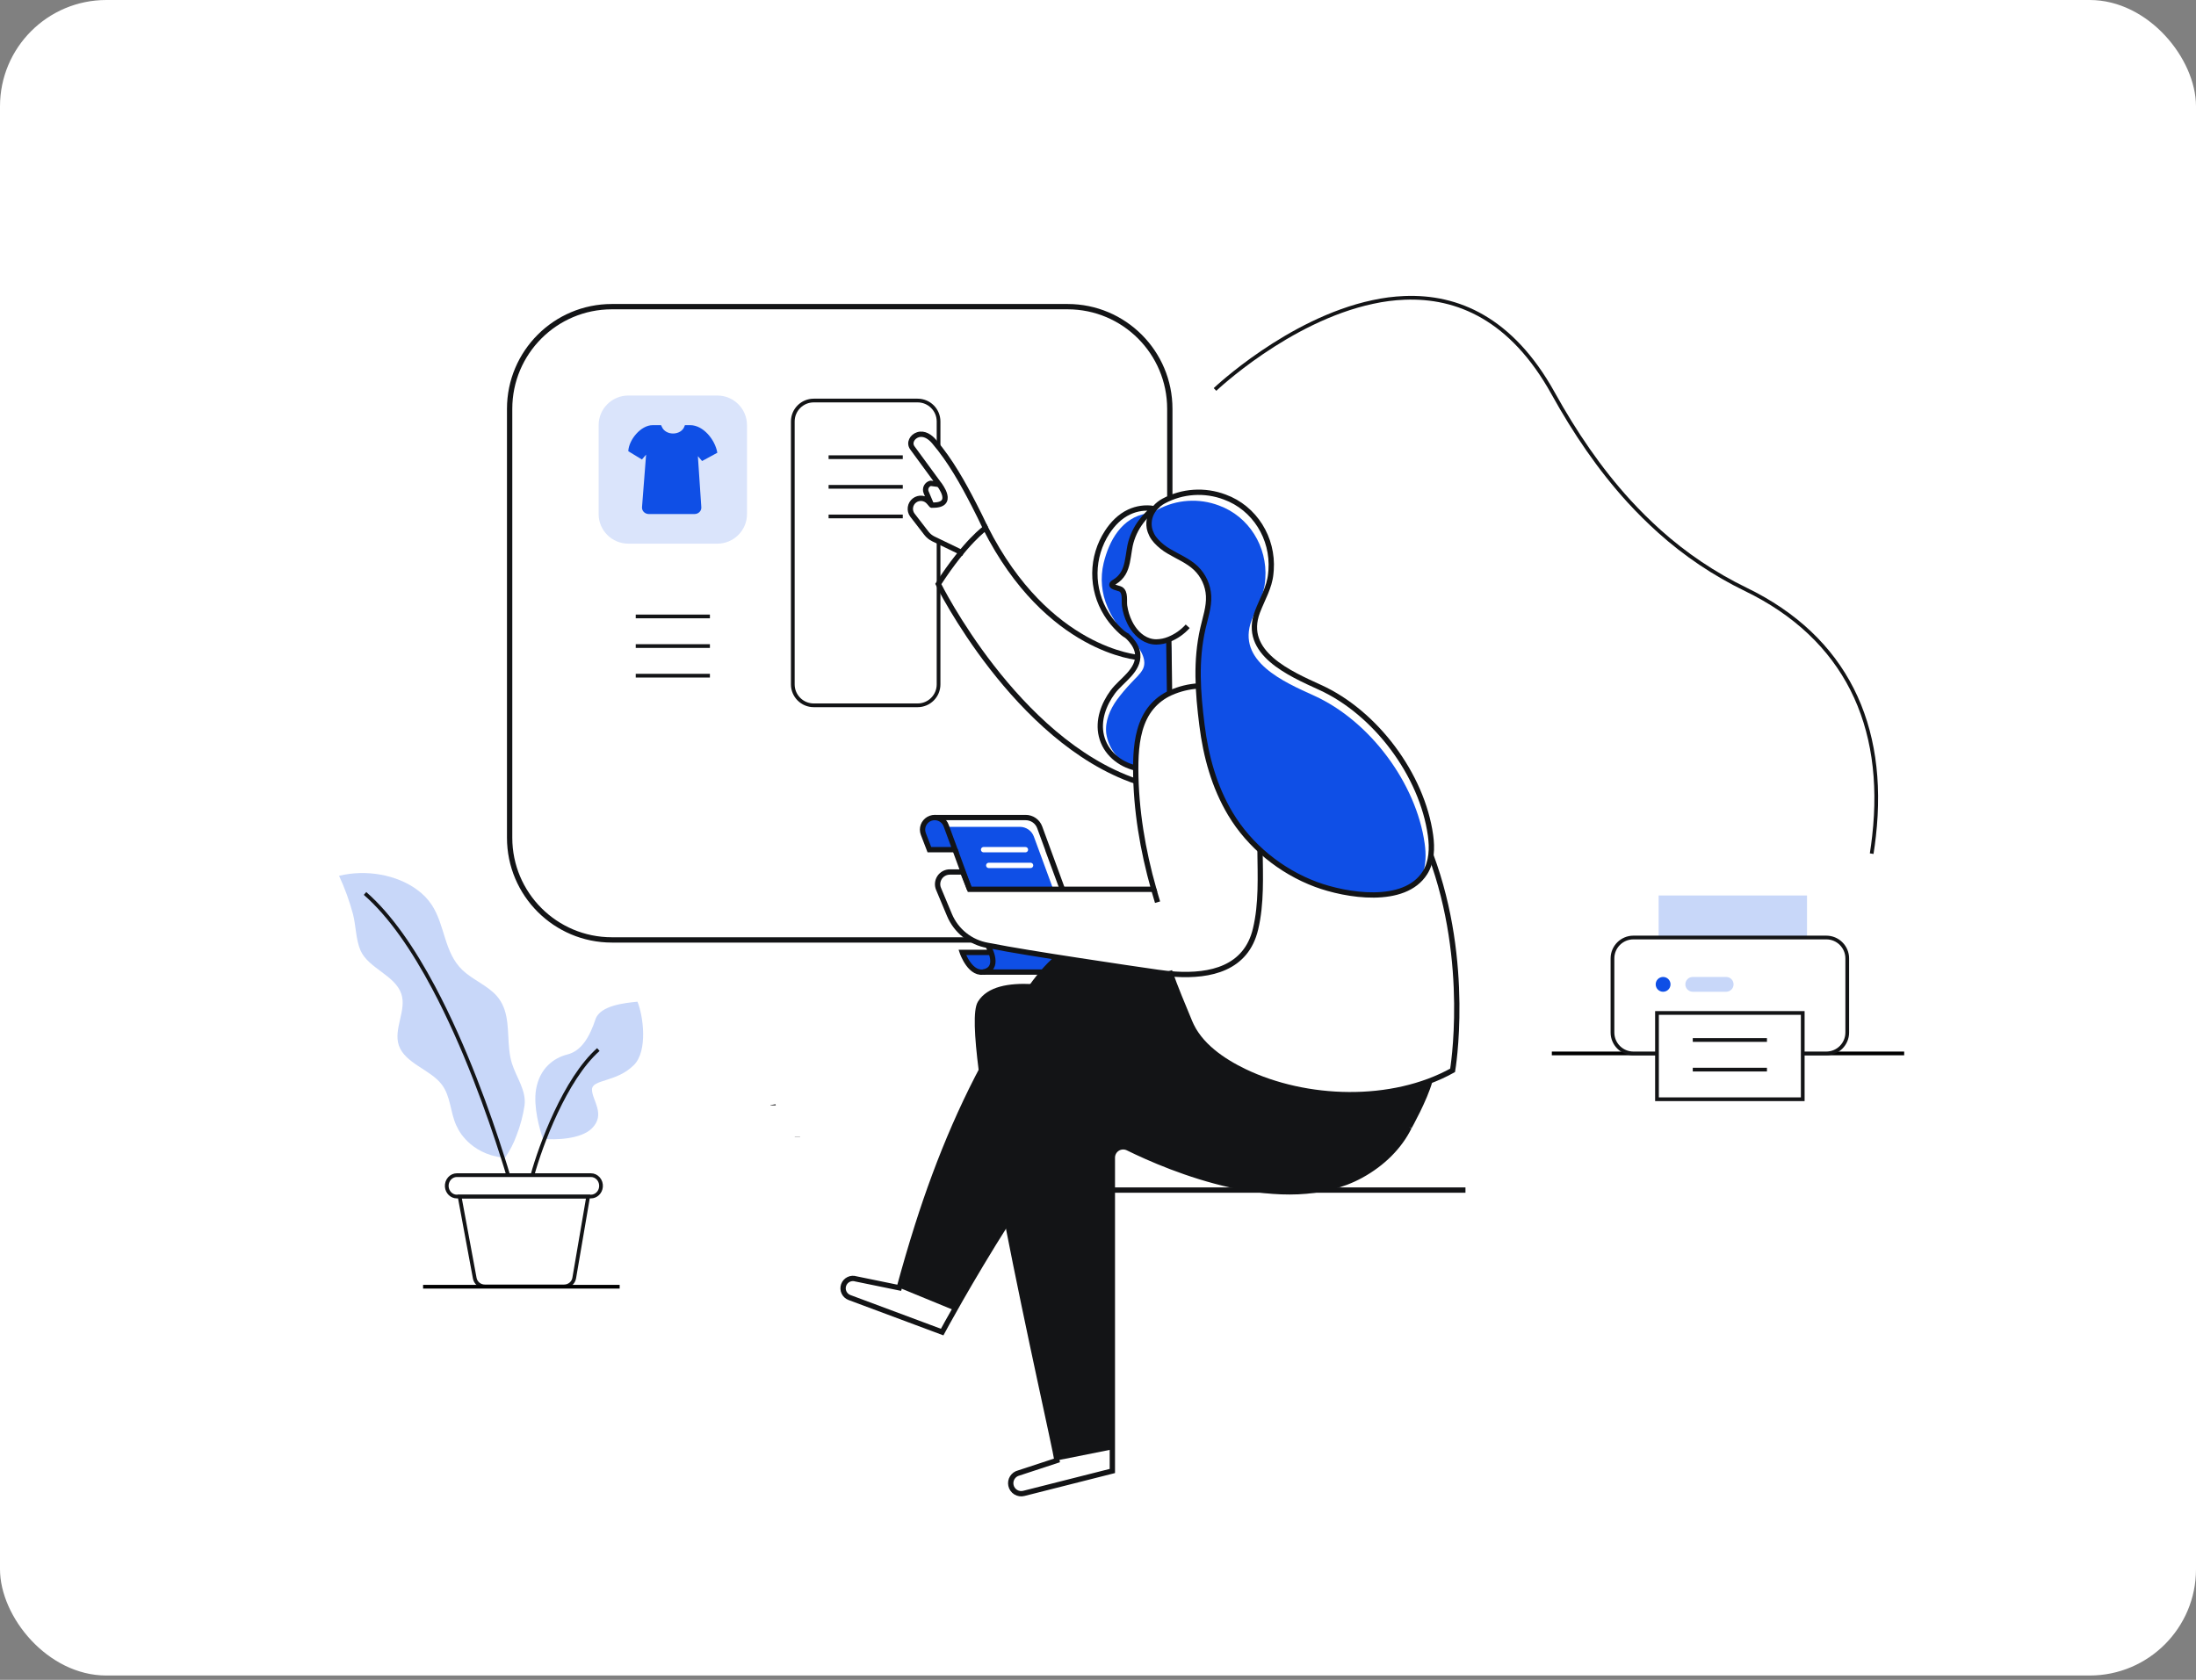 <svg width="413" height="316" viewBox="0 0 413 316" fill="none" xmlns="http://www.w3.org/2000/svg">
<rect x="0" y="0" width="413" height="316" fill="#808080" stroke="none"/>
<rect width="413" height="315.184" rx="20" fill="white"/>
<mask id="mask0_1360_851" style="mask-type:alpha" maskUnits="userSpaceOnUse" x="0" y="0" width="413" height="316">
<rect width="413" height="315.184" rx="20" fill="#FBFAFB"/>
</mask>
<g mask="url(#mask0_1360_851)">
</g>
<path d="M156.794 222.593H156.79L156.794 222.602V222.593Z" fill="white"/>
<path d="M156.779 222.578C156.717 222.523 156.664 222.486 156.602 222.431C156.654 222.478 156.717 222.531 156.772 222.586C156.772 222.586 156.772 222.586 156.787 222.586L156.779 222.578Z" fill="white"/>
<path d="M156.77 222.603C156.77 222.553 156.777 222.503 156.793 222.455C156.777 222.548 156.77 222.603 156.77 222.603Z" fill="white"/>
<path d="M152.216 216.6C152.216 216.56 152.201 216.523 152.194 216.475" stroke="#131416" stroke-miterlimit="10"/>
<path d="M156.794 222.555V222.592" stroke="#131416" stroke-miterlimit="10"/>
<path d="M359.512 217.214C359.512 245.079 321.846 262.493 231.864 262.493H113.981C82.593 262.493 24 257.617 24 236.718C24 215.819 40.741 199.797 102.123 199.797C163.506 199.797 153.043 156.607 192.105 156.607C231.167 156.607 359.512 178.899 359.512 217.214Z" fill="white"/>
<path d="M86.436 225.083L89.286 240.45C89.365 240.882 89.6 241.272 89.948 241.553C90.296 241.835 90.736 241.989 91.19 241.988H106.083C106.541 241.988 106.985 241.831 107.334 241.545C107.684 241.259 107.917 240.863 107.991 240.427L110.617 225.083H86.436Z" stroke="#131416" stroke-width="0.7" stroke-miterlimit="10"/>
<path d="M84.025 223.234C84.064 223.737 84.28 224.208 84.631 224.55C84.981 224.892 85.441 225.083 85.918 225.083H111.136C111.608 225.083 112.064 224.896 112.413 224.559C112.763 224.222 112.981 223.76 113.027 223.262C113.052 222.983 113.022 222.701 112.938 222.435C112.854 222.169 112.719 221.925 112.541 221.717C112.363 221.51 112.146 221.344 111.904 221.23C111.662 221.117 111.401 221.058 111.136 221.058H85.918C85.655 221.058 85.396 221.116 85.155 221.227C84.915 221.339 84.699 221.502 84.521 221.707C84.344 221.911 84.208 222.153 84.122 222.415C84.037 222.678 84.003 222.956 84.025 223.234Z" stroke="#131416" stroke-width="0.7" stroke-miterlimit="10"/>
<path d="M94.951 217.828C94.82 217.814 94.691 217.794 94.562 217.766L94.557 217.763C88.25 217.008 86.108 212.286 86.108 212.286C85.996 212.096 85.896 211.899 85.809 211.696C84.656 209.177 84.783 206.206 83.035 203.953C80.883 201.179 76.16 200.02 75.008 196.65C73.962 193.523 76.523 190.019 75.469 186.941C74.298 183.462 69.281 182.147 67.805 178.798C66.906 176.725 66.954 174.146 66.379 171.932C65.715 169.468 64.841 167.065 63.767 164.749C68.96 163.485 74.626 164.593 78.375 167.32C79.491 168.105 80.45 169.091 81.204 170.227C83.738 174.1 83.495 179.167 86.986 182.498C88.888 184.299 91.721 185.404 93.415 187.341C93.974 187.973 94.416 188.701 94.719 189.49C94.763 189.547 94.774 189.614 94.782 189.66C94.83 189.768 94.882 189.87 94.899 189.966C95.934 193.082 95.276 196.763 96.261 199.986C97.079 202.64 99.024 205.144 98.648 207.96C98.362 209.854 97.869 211.712 97.177 213.5C96.63 215.035 95.882 216.49 94.951 217.828Z" fill="#C8D7F9"/>
<path d="M95.53 220.921C95.255 219.971 94.93 218.931 94.56 217.781C91.978 209.627 87.476 196.892 81.545 185.755C77.786 178.688 73.452 172.26 68.651 168.071" stroke="#131416" stroke-width="0.7" stroke-miterlimit="10"/>
<path d="M119.229 200.335C121.86 197.69 120.983 191.076 119.887 188.431C117.694 188.651 112.87 189.092 111.993 191.738C110.896 195.044 109.362 197.69 106.731 198.351C104.1 199.012 101.468 200.997 100.81 204.965C100.284 208.14 101.468 212.462 102.126 214.225C104.319 214.446 109.23 214.357 111.335 212.241C113.966 209.595 111.335 206.95 111.335 204.965C111.335 202.981 115.94 203.642 119.229 200.335Z" fill="#C8D7F9"/>
<path d="M100.139 221.058C101.66 215.499 106.27 202.991 112.531 197.432" stroke="#131416" stroke-width="0.7" stroke-miterlimit="10"/>
<path d="M116.538 242.048H79.569" stroke="black" stroke-width="0.7"/>
<path d="M113.827 59.079H199.932C209.863 59.079 217.914 67.172 217.914 77.155V158.733C217.914 168.716 209.863 176.809 199.932 176.809H113.827C103.897 176.809 95.846 168.716 95.846 158.733V77.155C95.846 67.172 103.897 59.079 113.827 59.079Z" fill="white"/>
<path d="M115.07 57.685H200.782C211.399 57.685 220.006 66.293 220.006 76.91V157.584C220.006 168.202 211.399 176.809 200.782 176.809H115.07C104.453 176.809 95.846 168.202 95.846 157.584V76.91C95.846 66.293 104.453 57.685 115.07 57.685Z" stroke="#131416" stroke-miterlimit="10"/>
<path d="M119.562 115.958H133.512" stroke="#131416" stroke-width="0.7"/>
<path d="M119.562 121.531H133.512" stroke="#131416" stroke-width="0.7"/>
<path d="M119.562 127.104H133.512" stroke="#131416" stroke-width="0.7"/>
<path d="M172.574 75.345H153.043C150.867 75.345 149.102 77.107 149.102 79.281V128.741C149.102 130.915 150.867 132.677 153.043 132.677H172.574C174.751 132.677 176.515 130.915 176.515 128.741V79.281C176.515 77.107 174.751 75.345 172.574 75.345Z" fill="white" stroke="#131416" stroke-width="0.7"/>
<path d="M155.833 86.003H169.784" stroke="#131416" stroke-width="0.7"/>
<path d="M155.833 91.576H169.784" stroke="#131416" stroke-width="0.7"/>
<path d="M155.833 97.149H169.784" stroke="#131416" stroke-width="0.7"/>
<path d="M134.907 74.404H118.167C115.085 74.404 112.586 76.899 112.586 79.977V96.696C112.586 99.774 115.085 102.269 118.167 102.269H134.907C137.989 102.269 140.488 99.774 140.488 96.696V79.977C140.488 76.899 137.989 74.404 134.907 74.404Z" fill="#DAE4FB"/>
<path d="M134.907 85.169L132.041 86.724L131.25 85.808L131.897 95.426C131.907 95.589 131.88 95.753 131.82 95.907C131.76 96.061 131.667 96.201 131.547 96.32C131.427 96.439 131.282 96.534 131.122 96.599C130.961 96.663 130.789 96.697 130.613 96.697H122.025C121.85 96.697 121.676 96.663 121.515 96.597C121.354 96.532 121.209 96.436 121.089 96.316C120.969 96.196 120.876 96.053 120.817 95.898C120.757 95.743 120.733 95.579 120.744 95.414L121.512 85.521L120.729 86.436L118.167 84.881C118.167 84.862 118.167 84.845 118.167 84.828C118.276 82.736 120.506 79.978 122.74 79.978H124.328C124.374 80.061 124.415 80.147 124.449 80.235C125.155 82.028 128.138 81.965 128.737 80.168C128.759 80.102 128.782 80.037 128.806 79.978H129.81C132.313 79.978 134.494 82.786 134.894 85.102C134.901 85.127 134.905 85.149 134.907 85.169Z" fill="#0F4FE6"/>
<path d="M149.971 213.921H149.966L149.971 213.931V213.921Z" fill="white"/>
<path d="M149.957 213.907C149.894 213.852 149.842 213.815 149.779 213.76C149.831 213.807 149.894 213.86 149.949 213.914C149.949 213.914 149.949 213.914 149.964 213.914L149.957 213.907Z" fill="white"/>
<path d="M149.946 213.932C149.947 213.882 149.954 213.832 149.969 213.784C149.954 213.877 149.946 213.932 149.946 213.932Z" fill="white"/>
<path d="M145.393 207.93C145.393 207.889 145.378 207.852 145.37 207.804" stroke="#131416" stroke-miterlimit="10"/>
<path d="M149.971 213.884V213.921" stroke="#131416" stroke-miterlimit="10"/>
<path d="M158.353 242.032C158.353 242.41 158.47 242.778 158.686 243.088C158.902 243.398 159.207 243.635 159.562 243.767L176.997 250.268C176.997 250.268 177.828 248.727 179.277 246.155L189.236 229.517C191.926 243.342 194.928 257.185 196.788 265.813L198.58 274.403L191.396 276.763C190.964 276.867 190.579 277.113 190.304 277.461C190.028 277.809 189.878 278.239 189.876 278.683C189.877 278.984 189.946 279.281 190.079 279.551C190.211 279.821 190.404 280.058 190.641 280.244C190.879 280.429 191.155 280.558 191.45 280.62C191.744 280.683 192.05 280.678 192.342 280.606L208.994 276.391V272.326L209.39 272.248L209.047 224.83L225.318 220.987C227.358 221.622 229.513 222.204 231.716 222.677C231.74 222.68 231.764 222.685 231.787 222.692C237.133 224.092 242.718 224.332 248.165 223.397C248.214 223.397 248.268 223.374 248.313 223.365C248.709 223.289 249.104 223.202 249.492 223.114C249.61 223.091 249.725 223.069 249.843 223.036C250.183 222.959 250.524 222.859 250.864 222.767C251.052 222.712 251.237 222.667 251.415 222.611C251.592 222.556 251.726 222.512 251.881 222.457C254.812 221.537 257.52 220.017 259.831 217.994C261.603 216.508 263.105 214.729 264.272 212.734C264.772 211.944 265.24 211.114 265.676 210.262C268.32 205.049 268.87 203.277 268.102 203.228C269.794 202.634 271.434 201.897 273.003 201.029C273.003 201.029 276.463 180.866 268.918 160.572C269.062 159.318 269.036 158.049 268.84 156.8C267.251 145.415 258.501 133.712 248.063 128.972C242.471 126.432 233.351 122.534 236.298 114.774C237.229 112.319 238.551 110.204 238.801 107.657C238.823 107.406 238.853 107.184 238.871 106.936C239.289 100.936 235.792 95.239 230.129 93.186C228.277 92.49 226.296 92.196 224.321 92.325C222.345 92.455 220.42 93.004 218.675 93.936C218.071 94.254 217.531 94.677 217.077 95.186C215.355 95.231 213.192 95.534 212.176 96.006C210.453 96.811 209.074 98.221 208.043 99.809C206.141 102.768 205.377 106.316 205.892 109.794C206.189 111.719 206.876 113.563 207.91 115.214C208.42 116.041 209.012 116.815 209.678 117.524C210.261 118.135 211.09 119.024 211.888 119.352C211.879 119.359 211.868 119.363 211.857 119.363C211.845 119.363 211.835 119.359 211.826 119.352L212.058 123.069C207.277 121.982 194.502 117.502 185.138 99.004C184.462 97.571 183.766 96.146 183.035 94.736C180.872 90.539 178.554 86.364 175.483 82.754C174.732 81.879 173.62 81.088 172.426 81.468C171.38 81.801 170.674 82.969 171.402 83.948L176.429 90.809L174.824 90.601C174.649 90.643 174.486 90.723 174.345 90.835C174.204 90.947 174.089 91.088 174.009 91.249C173.928 91.409 173.884 91.586 173.878 91.765C173.873 91.945 173.907 92.124 173.978 92.289L174.994 94.699L174.514 94.134C174.183 93.744 173.715 93.497 173.205 93.444C172.697 93.391 172.187 93.537 171.783 93.851C171.379 94.165 171.113 94.622 171.039 95.128C170.965 95.633 171.09 96.148 171.387 96.564L174.035 99.981C174.39 100.433 174.841 100.8 175.355 101.056L180.597 103.581C179.046 105.485 177.605 107.474 176.279 109.539C179.157 115.048 182.531 120.286 186.359 125.184C192.813 133.487 202.105 142.767 213.45 146.648C213.7 153.51 214.914 160.311 216.8 166.963C210.914 166.963 205.299 166.963 199.622 166.963L195.341 155.298C195.145 154.76 194.787 154.294 194.317 153.966C193.847 153.638 193.287 153.462 192.712 153.463H175.603C175.305 153.463 175.01 153.521 174.734 153.633C174.314 153.805 173.956 154.099 173.703 154.476C173.451 154.852 173.316 155.295 173.315 155.748C173.318 156.026 173.37 156.301 173.47 156.56L174.604 159.505H174.642H179.465L181.428 165.12L180.87 163.703H178.456C178.078 163.703 177.706 163.796 177.373 163.974C177.04 164.152 176.756 164.41 176.547 164.724C176.338 165.039 176.21 165.399 176.173 165.776C176.138 166.151 176.195 166.53 176.341 166.878L178.396 171.788C179.016 173.266 179.999 174.566 181.253 175.565C182.508 176.564 183.995 177.232 185.576 177.505L185.794 177.543L186.197 178.733L185.989 178.323C186.057 178.486 186.134 178.663 186.204 178.858H180.792C180.792 178.858 181.994 182.358 184.204 182.569C184.383 182.582 184.563 182.576 184.74 182.551H195.955C195.326 183.248 194.62 184.093 193.867 185.086C190.612 185.038 185.879 185.386 184.707 187.656C184.505 187.882 184.321 188.122 184.157 188.376C183.708 189.126 183.561 190.876 183.668 193.404C183.637 196.01 183.855 198.614 184.322 201.179C183.754 202.242 183.209 203.311 182.685 204.386C181.545 206.513 180.518 208.698 179.605 210.932C179.574 210.991 179.548 211.052 179.528 211.116C176.795 217.375 174.398 223.774 172.346 230.287L172.231 230.69C170.679 235.259 169.414 239.412 168.934 241.939L160.798 240.275C160.519 240.182 160.222 240.157 159.931 240.201C159.64 240.246 159.365 240.358 159.126 240.53C158.887 240.702 158.693 240.927 158.559 241.188C158.424 241.449 158.353 241.739 158.353 242.032Z" fill="white"/>
<path d="M186.427 179.159H181.015C181.237 179.769 181.519 180.355 181.858 180.909C182.527 181.954 183.558 183.047 184.922 182.861H201.342C201.98 182.866 202.601 182.658 203.109 182.271C203.221 181.752 203.189 181.212 203.016 180.709C196.385 179.694 189.591 178.602 186.552 177.974L185.979 177.874L186.427 179.159Z" fill="#0F4FE6"/>
<path d="M173.537 156.078C173.54 156.356 173.593 156.631 173.693 156.89L174.824 159.833H179.651L181.633 165.483L182.354 167.288H198.085L194.44 157.373C194.242 156.835 193.884 156.371 193.414 156.042C192.943 155.714 192.383 155.538 191.809 155.538H174.702C174.404 155.539 174.109 155.596 173.833 155.708C173.737 155.747 173.643 155.791 173.553 155.84C173.545 155.916 173.537 156.001 173.537 156.078Z" fill="#0F4FE6"/>
<path d="M173.535 156.075C173.538 156.353 173.59 156.628 173.69 156.887L174.824 159.83H179.648L177.971 155.285C177.785 154.781 177.428 154.358 176.962 154.091C176.496 153.824 175.951 153.729 175.421 153.823C174.892 153.917 174.413 154.195 174.068 154.607C173.723 155.018 173.534 155.538 173.535 156.075Z" fill="#0F4FE6"/>
<path d="M181.017 179.159C181.017 179.159 182.569 183.714 185.388 182.734C187.141 182.131 186.878 180.388 186.419 179.148L181.017 179.159Z" fill="#0F4FE6"/>
<path d="M184.982 159.833H192.851" stroke="white" stroke-linecap="round" stroke-linejoin="round"/>
<path d="M185.954 162.791H193.819" stroke="white" stroke-linecap="round" stroke-linejoin="round"/>
<path d="M179.788 211.235C181.151 207.944 182.74 204.752 184.544 201.682C183.813 197.815 183.315 191.039 184.9 187.964C186.071 185.692 190.8 185.346 194.064 185.394C196.585 182.067 198.623 180.352 198.623 180.352C198.623 180.352 213.798 182.806 217.263 182.827C220.727 182.847 220.725 184.764 220.725 184.764C220.725 184.764 223.137 192.037 225.866 195.65C228.595 199.262 235.934 203.65 246.511 205.34C257.088 207.03 265.406 204.947 267.313 203.887C269.221 202.827 269.283 203.85 265.869 210.567C262.454 217.285 257.198 222.115 248.369 223.708C242.923 224.644 237.339 224.404 231.995 223.003C231.995 223.003 218.024 219.485 213.926 216.803C209.828 214.12 209.187 217.768 209.187 217.768L209.587 272.564L198.773 274.719L189.431 229.835L179.468 246.485L169.116 242.235C170.336 235.843 176.597 218.985 179.788 211.235Z" fill="#131416"/>
<path d="M208.051 137.965C208.272 139.487 208.92 140.916 209.921 142.085C210.689 143.066 211.666 143.863 212.782 144.418C213.044 144.545 213.316 144.648 213.595 144.728C213.595 143.861 213.611 142.978 213.658 142.118C213.836 138.896 214.487 135.54 216.542 133.063C217.53 131.879 218.778 130.938 220.189 130.312C220.149 129.718 220.101 129.127 220.063 128.533C219.956 127.515 219.961 126.489 220.079 125.472C220.211 124.856 220.287 124.228 220.304 123.598C220.282 123.01 220.367 120.755 219.901 120.267C219.124 120.591 218.292 120.76 217.451 120.767C215.565 120.753 214.068 119.598 213.06 118.12C212.688 117.999 212.303 117.928 211.913 117.91C210.772 118.08 214.178 121.148 213.067 120.8C213.791 121.022 214.319 122.108 214.659 122.728C215.16 123.688 215.45 124.817 214.96 125.832C214.479 126.803 213.472 127.637 212.759 128.435C211.797 129.444 210.898 130.51 210.066 131.628C208.749 133.458 207.788 135.705 208.051 137.965Z" fill="#0F4FE6"/>
<path d="M225.376 129.038C223.583 129.148 221.825 129.579 220.184 130.308C218.774 130.934 217.527 131.874 216.54 133.058C214.484 135.538 213.833 138.89 213.655 142.113C213.608 142.981 213.586 143.863 213.593 144.723C213.63 152.353 214.902 159.903 216.989 167.286C210.507 167.286 204.356 167.286 198.09 167.286H182.354L181.633 165.483L181.058 164.033H178.629C178.251 164.033 177.879 164.127 177.545 164.305C177.212 164.483 176.927 164.741 176.718 165.055C176.509 165.37 176.38 165.731 176.344 166.107C176.308 166.484 176.365 166.862 176.512 167.211L178.567 172.121C179.188 173.599 180.171 174.897 181.427 175.896C182.681 176.894 184.168 177.561 185.748 177.836L185.967 177.876L186.539 177.976C189.579 178.603 196.373 179.696 203.004 180.711C209.07 181.648 215.002 182.516 217.808 182.918C218.872 183.074 219.959 183.189 221.062 183.259C227.614 183.661 234.377 182.206 236.13 174.759C237.272 169.988 237.021 164.846 236.969 159.881" stroke="#131416" stroke-miterlimit="10"/>
<path d="M194.012 185.609C189.771 185.414 185.972 186.041 184.341 188.691C183.52 190.031 183.721 194.757 184.567 201.347" stroke="#131416" stroke-miterlimit="10"/>
<path d="M265.053 211.967C265.044 211.978 265.036 211.991 265.03 212.005C263.216 215.7 260.024 218.89 255.941 221.122C241.554 228.982 219.916 219.772 212.133 215.939C211.823 215.787 211.478 215.716 211.133 215.733C210.787 215.751 210.451 215.856 210.158 216.039C209.864 216.222 209.622 216.477 209.454 216.779C209.287 217.081 209.199 217.421 209.199 217.767V276.711L192.55 280.924C192.293 280.99 192.024 281.003 191.76 280.963C191.497 280.923 191.246 280.83 191.019 280.69C190.793 280.55 190.598 280.365 190.445 280.148C190.292 279.93 190.185 279.684 190.13 279.424C190.019 278.918 190.113 278.391 190.388 277.953C190.664 277.515 191.101 277.203 191.604 277.083L198.786 274.721C198.453 272.391 193.582 251.083 189.441 229.837" stroke="#131416" stroke-miterlimit="10"/>
<path d="M198.943 180.074C194.688 183.674 191.631 189.209 188.77 193.912C181.798 205.37 176.584 217.84 172.534 230.6C171.309 234.455 170.183 238.35 169.119 242.246L160.989 240.578C160.527 240.428 160.025 240.464 159.59 240.68C159.156 240.894 158.822 241.271 158.662 241.728C158.501 242.186 158.526 242.687 158.731 243.126C158.936 243.566 159.306 243.907 159.759 244.078L177.194 250.578C177.194 250.578 182.296 241.061 189.426 229.827C199.875 213.347 219.182 187.947 224.279 193.365" stroke="#131416" stroke-miterlimit="10"/>
<path d="M214.153 123.678C214.153 123.678 197.056 122.495 185.335 99.322C185.335 99.322 181.631 101.874 176.466 109.859C176.466 109.859 190.955 139.228 213.655 146.978" stroke="#131416" stroke-miterlimit="10"/>
<path d="M215.7 96.582L214.699 98.102L214.096 99.027C213.484 100.45 212.946 101.905 212.484 103.384L212.453 103.489L211.307 107.864C211.305 107.869 211.305 107.875 211.307 107.879C210.922 108.513 210.391 109.045 209.757 109.432C209.608 109.512 209.469 109.611 209.342 109.724C208.654 110.415 210.469 110.614 210.844 110.842C211.009 110.956 211.146 111.107 211.24 111.285C211.335 111.462 211.385 111.659 211.388 111.859C213.543 120.817 212.156 118.465 213.082 120.457C212.278 119.777 210.281 117.614 210.281 117.614C210.031 117.452 209.795 116.964 209.633 116.722C209.116 115.93 208.671 115.093 208.303 114.222C207.161 111.62 206.898 108.717 207.553 105.952C208.586 101.654 210.997 97.354 215.7 96.582Z" fill="#0F4FE6"/>
<path d="M215.905 99.284C216.089 100.214 216.53 101.073 217.18 101.764C217.885 102.534 218.706 103.189 219.613 103.707C221.32 104.722 223.22 105.489 224.655 106.859C226.091 108.238 226.951 110.11 227.06 112.097C227.161 114.132 226.432 116.239 225.989 118.144C224.585 124.302 225.035 130.22 225.811 136.417C226.547 142.265 228.114 147.987 231.153 153.078C234.738 159.078 240.623 163.88 247.247 166.346C252.754 168.398 263.456 170.218 267.504 164.508C268.202 162.706 268.21 160.643 267.939 158.7C266.349 147.305 257.6 135.61 247.162 130.87C241.57 128.33 232.45 124.427 235.397 116.664C236.335 114.217 237.65 112.104 237.9 109.547C237.922 109.314 237.945 109.082 237.967 108.834C238.388 102.834 234.891 97.139 229.228 95.084C227.376 94.385 225.395 94.091 223.419 94.22C221.444 94.35 219.519 94.9 217.773 95.834C217.153 96.163 216.599 96.602 216.136 97.129C216.104 97.165 216.076 97.203 216.051 97.244C216.016 97.332 215.987 97.424 215.966 97.516C215.827 98.096 215.807 98.697 215.905 99.284Z" fill="#0F4FE6"/>
<path d="M213.58 144.465C210.556 143.768 207.903 141.605 207.144 138.445C206.438 135.518 207.554 132.512 209.284 130.158C210.889 127.982 214.231 126.158 213.968 123.072C213.883 122.072 213.387 121.197 212.741 120.422C212.508 120.152 212.268 119.902 212.005 119.647" stroke="#131416" stroke-miterlimit="10"/>
<path d="M219.816 120.2L219.956 130.407" stroke="#131416" stroke-miterlimit="10"/>
<path d="M236.488 115.08C237.421 112.63 238.74 110.517 238.991 107.962C239.016 107.727 239.038 107.492 239.056 107.242C239.479 101.242 235.98 95.549 230.32 93.492C228.467 92.794 226.486 92.499 224.509 92.629C222.533 92.758 220.608 93.308 218.862 94.242C218.244 94.572 217.691 95.012 217.23 95.539L217.112 95.682C216.703 96.181 216.406 96.761 216.241 97.384C216.076 98.007 216.046 98.659 216.154 99.294C216.336 100.221 216.775 101.079 217.42 101.769C218.128 102.541 218.95 103.198 219.858 103.719C221.566 104.734 223.463 105.497 224.903 106.867C226.34 108.25 227.197 110.127 227.301 112.117C227.404 114.152 226.673 116.257 226.237 118.167C224.832 124.325 225.28 130.24 226.057 136.435C226.792 142.283 228.357 148.008 231.401 153.098C234.986 159.099 240.869 163.903 247.494 166.366C253.11 168.456 264.119 170.306 267.987 164.188C269.286 162.136 269.371 159.538 269.036 157.133C267.446 145.741 258.692 134.04 248.258 129.302C242.656 126.732 233.536 122.84 236.488 115.08Z" stroke="#131416" stroke-miterlimit="10"/>
<path d="M212.173 119.694C211.347 119.394 210.466 118.444 209.866 117.822C209.201 117.113 208.607 116.342 208.093 115.519C206.644 113.204 205.888 110.525 205.912 107.795C205.936 105.066 206.741 102.4 208.231 100.111C209.262 98.521 210.636 97.111 212.359 96.311C213.794 95.636 215.4 95.409 216.967 95.661C216.092 96.375 215.306 97.193 214.629 98.096C213.608 99.434 212.894 100.978 212.536 102.621C212.481 102.909 212.434 103.194 212.384 103.484C212.133 105.029 211.993 106.594 211.235 107.859C210.848 108.497 210.314 109.035 209.677 109.427C209.528 109.507 209.388 109.605 209.262 109.719C208.574 110.409 210.389 110.607 210.764 110.834C211.728 111.397 211.369 113.012 211.498 113.946C211.651 115.038 211.978 116.098 212.466 117.087C212.639 117.438 212.836 117.777 213.055 118.102C214.056 119.584 215.558 120.744 217.445 120.754C218.285 120.747 219.115 120.577 219.891 120.254C221.221 119.714 222.41 118.879 223.368 117.811" stroke="#131416" stroke-miterlimit="10"/>
<path d="M181.203 104.107L175.545 101.377C175.028 101.128 174.576 100.761 174.226 100.307L171.585 96.884C171.281 96.469 171.15 95.951 171.222 95.442C171.293 94.932 171.561 94.47 171.967 94.154C172.373 93.837 172.887 93.692 173.4 93.747C173.912 93.803 174.383 94.056 174.711 94.452L175.195 95.014L174.176 92.607C174.107 92.441 174.074 92.263 174.08 92.084C174.086 91.904 174.13 91.728 174.211 91.568C174.29 91.407 174.404 91.266 174.544 91.153C174.683 91.04 174.845 90.959 175.02 90.914L176.629 91.127L171.598 84.264C170.884 83.291 171.577 82.117 172.622 81.784C173.823 81.401 174.935 82.192 175.68 83.067C178.749 86.677 181.075 90.852 183.235 95.052C183.961 96.463 184.662 97.887 185.335 99.322" stroke="#131416" stroke-linejoin="round"/>
<path d="M176.627 91.126C176.627 91.126 179.908 95.204 175.192 95.014" stroke="#131416" stroke-miterlimit="10"/>
<path d="M185.764 177.833C185.764 177.833 188.197 181.776 185.363 182.743C182.529 183.711 180.98 179.161 180.98 179.161H186.449" stroke="#131416" stroke-miterlimit="10"/>
<path d="M184.893 182.858H196.177" stroke="#131416" stroke-miterlimit="10"/>
<path d="M173.5 156.075C173.503 156.353 173.556 156.628 173.655 156.887L174.787 159.83H179.61L177.935 155.285C177.751 154.781 177.393 154.358 176.927 154.091C176.461 153.824 175.915 153.729 175.386 153.823C174.857 153.917 174.378 154.195 174.033 154.607C173.688 155.018 173.499 155.538 173.5 156.075Z" stroke="#131416" stroke-miterlimit="10"/>
<path d="M197.053 159.831L199.807 167.283L195.534 155.625C195.336 155.086 194.977 154.621 194.506 154.292C194.034 153.964 193.473 153.789 192.898 153.79H175.79" stroke="#131416" stroke-miterlimit="10"/>
<path d="M182.349 167.283L179.613 159.833" stroke="#131416" stroke-miterlimit="10"/>
<path d="M269.1 160.886C276.648 181.179 273.189 201.347 273.189 201.347C261.788 207.682 245.625 207.132 234.047 201.564C229.952 199.59 225.536 196.614 223.748 192.254C222.437 189.061 221.073 185.894 219.948 182.657" stroke="#131416" stroke-miterlimit="10"/>
<path d="M275.609 223.868H209.189" stroke="#131416" stroke-miterlimit="10"/>
<path d="M216.984 167.291L217.701 169.711" stroke="#131416" stroke-miterlimit="10"/>
<path d="M265.03 212.004C265.03 212.004 267.954 206.794 268.905 203.326" stroke="#131416" stroke-miterlimit="10"/>
<path d="M291.852 198.161H358.117" stroke="black" stroke-width="0.7"/>
<path d="M339.842 168.449H311.941V176.809H339.842V168.449Z" fill="#C8D7F9"/>
<path d="M343.469 176.356H307.198C305.021 176.356 303.257 178.118 303.257 180.292V194.224C303.257 196.398 305.021 198.16 307.198 198.16H343.469C345.646 198.16 347.41 196.398 347.41 194.224V180.292C347.41 178.118 345.646 176.356 343.469 176.356Z" fill="white" stroke="#131416" stroke-width="0.7"/>
<path d="M339.04 190.55H311.627V206.781H339.04V190.55Z" fill="white" stroke="#131416" stroke-width="0.7"/>
<path d="M312.778 186.562C313.548 186.562 314.173 185.938 314.173 185.169C314.173 184.399 313.548 183.775 312.778 183.775C312.007 183.775 311.383 184.399 311.383 185.169C311.383 185.938 312.007 186.562 312.778 186.562Z" fill="#0F4FE6"/>
<path d="M318.358 195.635H332.309" stroke="#131416" stroke-width="0.7"/>
<path d="M318.358 201.208H332.309" stroke="#131416" stroke-width="0.7"/>
<path d="M324.636 183.775H318.358C317.587 183.775 316.963 184.399 316.963 185.169C316.963 185.938 317.587 186.562 318.358 186.562H324.636C325.406 186.562 326.031 185.938 326.031 185.169C326.031 184.399 325.406 183.775 324.636 183.775Z" fill="#C8D7F9"/>
<path d="M228.505 73.261C228.505 73.261 242.26 60.196 258.164 56.81C260.137 56.375 262.145 56.114 264.164 56.033C274.082 55.637 284.279 59.9 292.095 73.99C296.172 81.35 300.835 88.228 306.374 94.3C308.176 96.269 310.074 98.149 312.068 99.941C316.946 104.321 322.414 107.997 328.312 110.862C347.082 119.959 354.829 136.39 352.447 157.301C352.323 158.396 352.177 159.493 352.006 160.583" stroke="#131416" stroke-width="0.7" stroke-miterlimit="10"/>
</svg>
